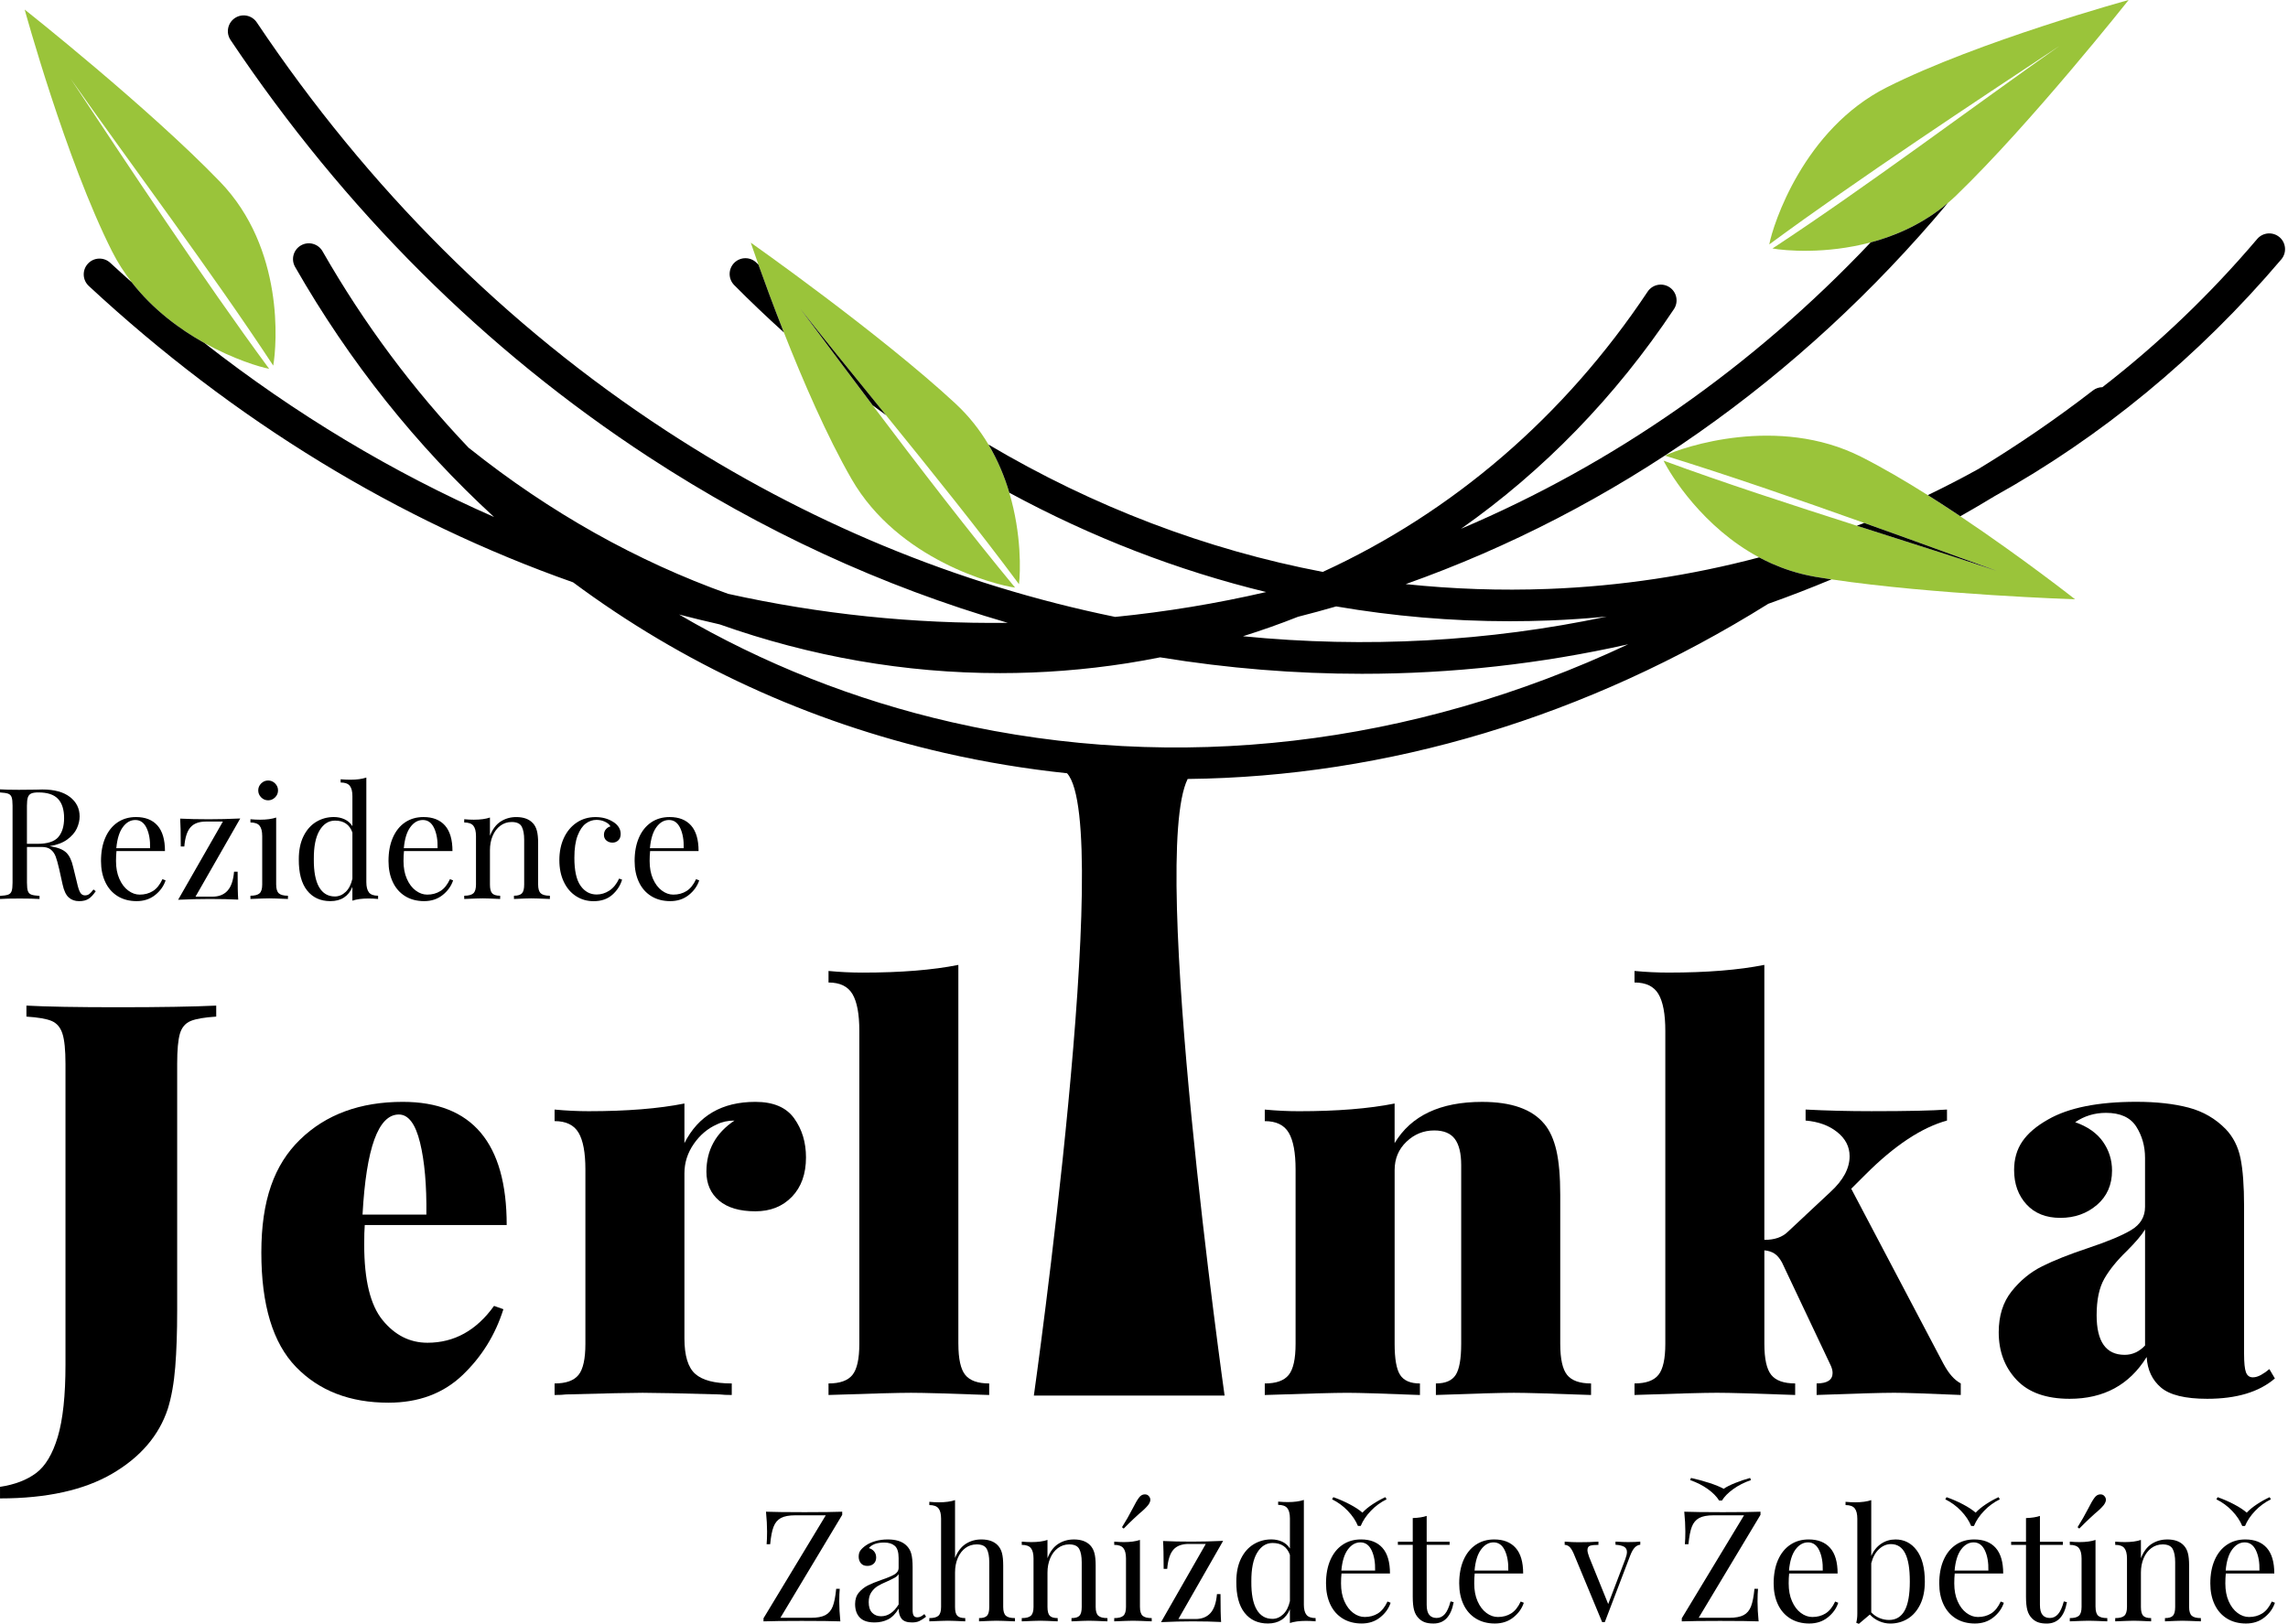 <svg width="131" height="93" viewBox="0 0 131 93" fill="none" xmlns="http://www.w3.org/2000/svg">
<g clip-path="url(#clip0_327_34)">
<path d="M0 85.155C0.84 85.029 1.527 84.767 2.064 84.368C2.599 83.969 3.013 83.275 3.308 82.289C3.601 81.302 3.749 79.927 3.749 78.163V60.932C3.749 60.134 3.691 59.556 3.575 59.2C3.46 58.843 3.255 58.602 2.962 58.475C2.667 58.349 2.184 58.266 1.513 58.223V57.593C2.646 57.656 4.4 57.687 6.774 57.687C9.147 57.687 11.099 57.655 12.38 57.593V58.223C11.708 58.266 11.22 58.349 10.916 58.475C10.611 58.602 10.407 58.843 10.301 59.2C10.196 59.557 10.144 60.135 10.144 60.932V75.075C10.144 76.293 10.107 77.364 10.034 78.288C9.96 79.211 9.818 80.009 9.609 80.682C9.105 82.214 8.044 83.453 6.427 84.399C4.81 85.343 2.668 85.817 0.001 85.817V85.155H0Z" fill="black"/>
<path d="M28.287 74.792L28.822 74.981C28.36 76.451 27.578 77.711 26.475 78.761C25.373 79.811 23.96 80.335 22.239 80.335C20.034 80.335 18.27 79.653 16.947 78.288C15.624 76.923 14.963 74.74 14.963 71.736C14.963 68.732 15.703 66.702 17.183 65.263C18.664 63.825 20.621 63.106 23.058 63.106C27.027 63.106 29.011 65.458 29.011 70.161H20.884C20.862 70.413 20.853 70.792 20.853 71.295C20.853 73.311 21.204 74.749 21.908 75.61C22.612 76.471 23.467 76.902 24.475 76.902C26.007 76.902 27.278 76.198 28.286 74.792H28.287ZM20.758 69.563H24.412C24.432 67.883 24.311 66.507 24.049 65.437C23.787 64.366 23.383 63.83 22.836 63.83C21.66 63.83 20.967 65.741 20.757 69.563H20.758Z" fill="black"/>
<path d="M45.47 64.05C45.922 64.68 46.147 65.425 46.147 66.286C46.147 67.232 45.879 67.983 45.344 68.539C44.809 69.096 44.11 69.374 43.249 69.374C42.346 69.374 41.653 69.169 41.17 68.76C40.687 68.351 40.446 67.799 40.446 67.107C40.446 65.868 40.981 64.891 42.053 64.177C41.675 64.177 41.339 64.251 41.045 64.397C40.52 64.629 40.079 65.001 39.722 65.515C39.365 66.03 39.187 66.592 39.187 67.201V76.651C39.187 77.638 39.392 78.315 39.802 78.682C40.211 79.05 40.91 79.233 41.897 79.233V79.894C41.624 79.894 41.392 79.884 41.203 79.862C38.998 79.799 37.528 79.768 36.793 79.768C36.142 79.768 34.683 79.8 32.415 79.862C32.246 79.884 32.026 79.894 31.753 79.894V79.233C32.404 79.233 32.861 79.071 33.124 78.744C33.386 78.419 33.517 77.826 33.517 76.965V66.98C33.517 66.014 33.386 65.31 33.124 64.87C32.861 64.428 32.404 64.208 31.753 64.208V63.547C32.425 63.61 33.076 63.641 33.706 63.641C35.89 63.641 37.717 63.494 39.187 63.2V65.468C39.985 63.893 41.34 63.106 43.25 63.106C44.278 63.106 45.019 63.421 45.471 64.051L45.47 64.05Z" fill="black"/>
<path d="M54.872 76.965C54.872 77.826 55.003 78.419 55.266 78.744C55.528 79.07 55.985 79.233 56.636 79.233V79.894C54.368 79.811 52.877 79.768 52.162 79.768C51.448 79.768 49.874 79.811 47.437 79.894V79.233C48.088 79.233 48.545 79.071 48.807 78.744C49.07 78.419 49.201 77.826 49.201 76.965V59.042C49.201 58.077 49.07 57.372 48.807 56.932C48.545 56.49 48.088 56.27 47.437 56.27V55.609C48.088 55.672 48.739 55.703 49.39 55.703C51.573 55.703 53.4 55.556 54.871 55.262V76.965H54.872Z" fill="black"/>
<path d="M88.418 64.365C88.733 64.743 88.964 65.253 89.112 65.893C89.258 66.533 89.332 67.379 89.332 68.428V76.965C89.332 77.826 89.463 78.419 89.725 78.744C89.988 79.07 90.445 79.233 91.096 79.233V79.894C88.828 79.811 87.357 79.768 86.685 79.768C85.971 79.768 84.48 79.811 82.212 79.894V79.233C82.758 79.233 83.136 79.071 83.346 78.744C83.555 78.419 83.661 77.826 83.661 76.965V66.728C83.661 66.056 83.54 65.557 83.298 65.231C83.056 64.906 82.663 64.743 82.117 64.743C81.507 64.743 80.977 64.958 80.527 65.389C80.075 65.82 79.85 66.361 79.85 67.012V76.966C79.85 77.826 79.954 78.42 80.165 78.745C80.375 79.071 80.753 79.234 81.299 79.234V79.895C79.199 79.812 77.812 79.769 77.141 79.769C76.426 79.769 74.852 79.812 72.415 79.895V79.234C73.066 79.234 73.523 79.072 73.785 78.745C74.048 78.42 74.179 77.826 74.179 76.966V66.981C74.179 66.016 74.048 65.311 73.785 64.871C73.523 64.429 73.066 64.209 72.415 64.209V63.548C73.087 63.611 73.738 63.642 74.368 63.642C76.552 63.642 78.378 63.495 79.849 63.201V65.469C80.793 63.894 82.463 63.107 84.857 63.107C86.538 63.107 87.724 63.527 88.417 64.367L88.418 64.365Z" fill="black"/>
<path d="M111.287 78.13C111.434 78.403 111.587 78.629 111.744 78.807C111.901 78.986 112.074 79.127 112.264 79.232V79.893C110.331 79.809 109.061 79.767 108.453 79.767C107.759 79.767 106.28 79.809 104.011 79.893V79.232C104.62 79.232 104.925 79.032 104.925 78.633C104.925 78.487 104.882 78.33 104.799 78.161L102.027 72.302C101.901 72.072 101.76 71.903 101.602 71.798C101.445 71.694 101.25 71.631 101.019 71.609V76.964C101.019 77.824 101.15 78.418 101.413 78.743C101.675 79.069 102.132 79.232 102.783 79.232V79.893C100.515 79.809 99.023 79.767 98.309 79.767C97.595 79.767 96.02 79.809 93.584 79.893V79.232C94.234 79.232 94.692 79.07 94.954 78.743C95.217 78.418 95.348 77.824 95.348 76.964V59.04C95.348 58.075 95.217 57.371 94.954 56.93C94.692 56.489 94.235 56.269 93.584 56.269V55.608C94.234 55.671 94.886 55.702 95.537 55.702C97.72 55.702 99.548 55.555 101.018 55.261V71.011C101.606 71.011 102.057 70.853 102.372 70.538L104.798 68.27C105.532 67.599 105.9 66.915 105.9 66.223C105.9 65.677 105.665 65.216 105.191 64.837C104.719 64.459 104.115 64.239 103.38 64.176V63.546C104.577 63.609 105.837 63.64 107.16 63.64C109.217 63.64 110.657 63.608 111.475 63.546V64.176C110.026 64.575 108.471 65.604 106.813 67.263L105.993 68.081L111.002 77.594C111.044 77.678 111.138 77.856 111.285 78.129L111.287 78.13Z" fill="black"/>
<path d="M115.461 79.028C114.778 78.304 114.437 77.395 114.437 76.303C114.437 75.358 114.683 74.577 115.176 73.957C115.669 73.338 116.252 72.859 116.925 72.523C117.596 72.188 118.469 71.841 119.539 71.484C120.673 71.106 121.502 70.76 122.027 70.444C122.552 70.129 122.815 69.688 122.815 69.122V66.318C122.815 65.647 122.646 65.048 122.311 64.522C121.975 63.997 121.397 63.735 120.579 63.735C119.928 63.735 119.34 63.914 118.815 64.27C119.529 64.522 120.059 64.895 120.405 65.388C120.751 65.882 120.925 66.433 120.925 67.041C120.925 67.86 120.635 68.517 120.059 69.01C119.481 69.504 118.784 69.75 117.964 69.75C117.145 69.75 116.5 69.493 116.027 68.978C115.555 68.463 115.318 67.807 115.318 67.01C115.318 66.379 115.475 65.834 115.79 65.372C116.105 64.91 116.598 64.489 117.271 64.111C118.447 63.439 120.127 63.103 122.311 63.103C123.465 63.103 124.463 63.214 125.303 63.434C126.142 63.655 126.857 64.07 127.445 64.678C127.865 65.12 128.143 65.67 128.28 66.332C128.416 66.993 128.485 67.912 128.485 69.088V77.529C128.485 78.054 128.521 78.411 128.595 78.6C128.669 78.79 128.8 78.883 128.989 78.883C129.136 78.883 129.293 78.836 129.461 78.742C129.629 78.648 129.787 78.537 129.933 78.411L130.249 78.947C129.345 79.724 128.054 80.112 126.374 80.112C125.114 80.112 124.231 79.896 123.727 79.466C123.223 79.037 122.95 78.454 122.908 77.718C121.921 79.314 120.451 80.112 118.498 80.112C117.153 80.112 116.14 79.751 115.457 79.025L115.461 79.028ZM122.816 77.06V70.413C122.627 70.728 122.281 71.138 121.776 71.642C121.209 72.189 120.779 72.719 120.485 73.232C120.19 73.747 120.043 74.445 120.043 75.327C120.043 76.839 120.579 77.595 121.65 77.595C122.091 77.595 122.48 77.416 122.816 77.06Z" fill="black"/>
<path d="M112.005 11.192C116.258 7.092 121.876 0 121.876 0C121.876 0 113.285 2.353 108.024 5.004C103.264 7.403 101.512 12.866 101.3 13.998C106.443 10.208 113.135 5.799 117.908 2.635C113.115 6.002 106.82 10.727 101.484 14.231C102.21 14.36 104.535 14.568 107.105 13.883C108.584 13.489 110.142 12.798 111.525 11.625C111.688 11.486 111.849 11.344 112.007 11.192H112.005Z" fill="#9AC43A"/>
<path d="M11.71 19.648C13.388 20.581 14.878 21.022 15.41 21.122C11.621 15.979 7.212 9.288 4.048 4.515C7.414 9.307 12.14 15.602 15.644 20.939C15.855 19.745 16.285 14.235 12.605 10.417C8.504 6.163 1.413 0.547 1.413 0.547C1.413 0.547 3.765 9.137 6.417 14.399C6.742 15.042 7.123 15.628 7.54 16.166C8.761 17.733 10.3 18.866 11.709 19.649L11.71 19.648Z" fill="#9AC43A"/>
<path d="M54.716 23.122C50.383 19.106 42.986 13.897 42.986 13.897C42.986 13.897 43.145 14.371 43.425 15.158C43.758 16.093 44.263 17.474 44.882 19.041C45.945 21.737 47.34 24.98 48.762 27.445C51.425 32.062 56.978 33.505 58.12 33.653C55.511 30.5 52.611 26.726 49.963 23.215C48.478 21.246 47.072 19.359 45.84 17.712C47.297 19.556 48.986 21.63 50.731 23.782C53.337 26.996 56.067 30.385 58.342 33.458C58.426 32.76 58.499 30.607 57.788 28.219C57.519 27.311 57.134 26.37 56.594 25.46C56.105 24.638 55.491 23.842 54.715 23.123L54.716 23.122Z" fill="#9AC43A"/>
<path d="M110.377 28.358C109.082 27.541 107.772 26.774 106.554 26.159C101.797 23.757 96.362 25.595 95.325 26.096C98.882 27.193 102.918 28.588 106.734 29.949C107.593 30.255 108.438 30.559 109.266 30.857C109.38 30.899 109.493 30.939 109.606 30.98C111.289 31.589 112.891 32.173 114.334 32.698C112.81 32.189 111.135 31.65 109.385 31.091C109.26 31.051 109.136 31.011 109.01 30.971C108.125 30.689 107.225 30.402 106.315 30.11C102.556 28.907 98.65 27.638 95.246 26.382C95.662 27.22 97.501 30.198 100.719 31.923C100.964 32.054 101.216 32.177 101.477 32.292C102.159 32.593 102.895 32.833 103.687 32.988C103.773 33.005 103.857 33.023 103.944 33.038C104.241 33.088 104.548 33.136 104.86 33.182C110.669 34.051 118.811 34.324 118.811 34.324C118.811 34.324 115.797 31.951 112.237 29.568C112.206 29.547 112.173 29.526 112.142 29.505C111.563 29.118 110.971 28.733 110.375 28.358H110.377Z" fill="#9AC43A"/>
<path d="M109.266 30.858C108.438 30.56 107.593 30.256 106.734 29.95C106.594 30.005 106.454 30.057 106.314 30.111C107.225 30.403 108.126 30.69 109.009 30.972C109.134 31.012 109.259 31.052 109.384 31.092C111.134 31.651 112.81 32.19 114.334 32.699C112.891 32.174 111.289 31.59 109.606 30.981C109.493 30.94 109.379 30.9 109.266 30.858Z" fill="black"/>
<path d="M103.688 32.988C102.897 32.833 102.161 32.593 101.478 32.292C101.217 32.177 100.964 32.053 100.72 31.923C96.817 32.958 92.777 33.571 88.647 33.729C85.906 33.833 83.181 33.737 80.484 33.454C92.381 29.23 103.022 21.789 111.524 11.626C110.141 12.799 108.583 13.49 107.104 13.884C100.335 21.04 92.384 26.579 83.651 30.284C88.358 26.974 92.487 22.741 95.841 17.705C96.117 17.29 96.005 16.729 95.59 16.452C95.174 16.176 94.613 16.287 94.336 16.703C89.562 23.873 83.161 29.35 75.736 32.754C69.056 31.479 62.607 29.02 56.595 25.46C57.135 26.369 57.52 27.311 57.789 28.219C62.482 30.763 67.412 32.672 72.495 33.907C69.666 34.562 66.782 35.039 63.851 35.332C54.787 33.475 46.15 29.897 38.139 24.666C28.964 18.67 21.079 10.803 14.702 1.283C14.424 0.868 13.863 0.757 13.448 1.035C13.034 1.313 12.922 1.874 13.2 2.29C19.712 12.013 27.77 20.05 37.15 26.177C43.632 30.411 50.517 33.584 57.702 35.671C52.294 35.734 46.933 35.173 41.688 34.01C36.483 32.15 31.487 29.358 26.878 25.679C26.868 25.671 26.855 25.666 26.844 25.658C23.661 22.319 20.846 18.55 18.466 14.39C18.218 13.957 17.666 13.806 17.232 14.054C16.799 14.302 16.648 14.854 16.896 15.287C20.015 20.74 23.858 25.546 28.288 29.61C22.484 27.06 16.922 23.726 11.709 19.648C10.3 18.864 8.76 17.732 7.54 16.164C7.129 15.797 6.719 15.429 6.313 15.053C5.947 14.713 5.374 14.733 5.035 15.1C4.696 15.466 4.717 16.038 5.083 16.377C13.416 24.114 22.825 29.831 32.812 33.351C39.077 38.006 46.268 41.339 54.091 43.125C56.413 43.655 58.75 44.039 61.094 44.286C63.806 47.284 59.194 79.927 59.194 79.927H70.114C70.114 79.927 65.762 49.121 68 44.613C79.436 44.487 90.846 41.075 101.244 34.58C102.46 34.148 103.666 33.682 104.86 33.181C104.548 33.135 104.241 33.086 103.944 33.037C103.857 33.022 103.773 33.004 103.687 32.987L103.688 32.988ZM74.314 35.325C75.048 35.139 75.776 34.941 76.503 34.731C79.772 35.29 83.091 35.579 86.441 35.579C87.197 35.579 87.957 35.564 88.717 35.535C89.817 35.493 90.911 35.417 91.999 35.313C85.227 36.744 78.224 37.135 71.167 36.439C72.232 36.106 73.282 35.734 74.315 35.325H74.314ZM54.495 41.363C48.921 40.09 43.68 38.004 38.882 35.195C39.656 35.395 40.431 35.586 41.209 35.761C46.412 37.604 51.816 38.551 57.261 38.551C59.682 38.551 62.113 38.364 64.535 37.986C65.169 37.887 65.8 37.771 66.426 37.647C66.433 37.648 66.441 37.65 66.448 37.651C70.305 38.28 74.155 38.59 77.974 38.59C83.139 38.59 88.244 38.018 93.222 36.9C80.843 42.717 67.416 44.314 54.495 41.363Z" fill="black"/>
<path d="M50.732 23.78C48.986 21.628 47.297 19.554 45.841 17.71C47.073 19.357 48.479 21.245 49.964 23.213C50.219 23.403 50.474 23.593 50.732 23.779V23.78Z" fill="black"/>
<path d="M44.882 19.041C44.263 17.474 43.758 16.093 43.425 15.158C43.391 15.124 43.355 15.091 43.321 15.056C42.97 14.701 42.398 14.699 42.043 15.049C41.689 15.401 41.686 15.973 42.037 16.328C42.966 17.267 43.917 18.168 44.882 19.041Z" fill="black"/>
<path d="M130.511 13.582C130.13 13.26 129.56 13.306 129.237 13.686C126.532 16.872 123.561 19.708 120.373 22.175C120.185 22.178 119.996 22.236 119.834 22.36C117.718 23.995 115.53 25.491 113.285 26.854C112.329 27.385 111.359 27.884 110.377 28.357C110.973 28.732 111.566 29.117 112.144 29.504C112.176 29.524 112.208 29.546 112.239 29.567C112.898 29.195 113.551 28.81 114.2 28.417C120.309 25.016 125.86 20.458 130.616 14.855C130.939 14.475 130.892 13.904 130.512 13.581L130.511 13.582Z" fill="black"/>
<path d="M5.481 51.042C5.344 51.244 5.209 51.389 5.073 51.477C4.936 51.566 4.756 51.611 4.531 51.611C4.288 51.611 4.089 51.539 3.933 51.398C3.776 51.256 3.659 51.007 3.583 50.653L3.387 49.766C3.316 49.459 3.25 49.223 3.188 49.056C3.126 48.891 3.033 48.758 2.909 48.658C2.785 48.557 2.61 48.507 2.386 48.507H1.544V50.547C1.544 50.772 1.561 50.934 1.597 51.034C1.633 51.135 1.7 51.203 1.797 51.238C1.894 51.273 2.05 51.297 2.263 51.309V51.487C1.991 51.469 1.615 51.46 1.137 51.46C0.628 51.46 0.25 51.468 0.001 51.487V51.309C0.214 51.298 0.369 51.273 0.467 51.238C0.565 51.203 0.631 51.135 0.666 51.034C0.702 50.934 0.719 50.772 0.719 50.547V46.148C0.719 45.923 0.702 45.76 0.666 45.66C0.631 45.56 0.564 45.491 0.467 45.456C0.37 45.421 0.214 45.397 0.001 45.385V45.207C0.249 45.225 0.61 45.234 1.083 45.234L2.041 45.225C2.153 45.219 2.281 45.215 2.422 45.215C3.108 45.215 3.635 45.359 4.005 45.645C4.375 45.933 4.559 46.303 4.559 46.758C4.559 46.989 4.504 47.221 4.395 47.455C4.285 47.688 4.102 47.898 3.845 48.084C3.588 48.27 3.252 48.396 2.839 48.461L2.945 48.479C3.336 48.544 3.619 48.662 3.796 48.833C3.974 49.005 4.103 49.276 4.187 49.648L4.409 50.554C4.468 50.825 4.53 51.015 4.595 51.121C4.66 51.227 4.749 51.28 4.862 51.28C4.962 51.28 5.047 51.253 5.115 51.201C5.183 51.147 5.262 51.062 5.35 50.943L5.483 51.04L5.481 51.042ZM1.787 45.446C1.695 45.487 1.632 45.562 1.595 45.668C1.56 45.775 1.542 45.935 1.542 46.147V48.328H2.136C2.721 48.328 3.124 48.198 3.342 47.937C3.561 47.677 3.67 47.316 3.67 46.855C3.67 46.371 3.555 46.004 3.324 45.756C3.094 45.508 2.718 45.384 2.198 45.384C2.015 45.384 1.878 45.405 1.786 45.446H1.787Z" fill="black"/>
<path d="M9.481 50.422C9.375 50.747 9.175 51.026 8.883 51.26C8.59 51.493 8.237 51.61 7.823 51.61C7.408 51.61 7.039 51.514 6.731 51.322C6.423 51.129 6.189 50.861 6.027 50.514C5.864 50.168 5.783 49.768 5.783 49.313C5.783 48.798 5.865 48.352 6.031 47.974C6.196 47.595 6.43 47.304 6.731 47.099C7.033 46.896 7.384 46.794 7.786 46.794C8.319 46.794 8.728 46.955 9.015 47.277C9.301 47.599 9.445 48.088 9.445 48.744H6.669C6.652 48.91 6.642 49.099 6.642 49.313C6.642 49.702 6.705 50.043 6.834 50.333C6.961 50.622 7.129 50.846 7.339 51.002C7.549 51.159 7.769 51.237 7.999 51.237C8.283 51.237 8.534 51.169 8.753 51.033C8.972 50.898 9.154 50.669 9.302 50.35L9.48 50.422H9.481ZM7.033 47.371C6.832 47.643 6.708 48.045 6.66 48.577H8.593C8.605 48.116 8.539 47.732 8.394 47.424C8.249 47.117 8.034 46.963 7.751 46.963C7.468 46.963 7.234 47.099 7.033 47.371Z" fill="black"/>
<path d="M11.192 51.353H12.167C12.534 51.353 12.82 51.24 13.028 51.011C13.235 50.784 13.359 50.421 13.401 49.925H13.605C13.605 50.7 13.616 51.233 13.64 51.522C13.173 51.498 12.623 51.487 11.991 51.487C11.428 51.487 10.831 51.501 10.199 51.531L12.761 47.053H11.786C11.39 47.053 11.096 47.163 10.903 47.385C10.711 47.608 10.595 47.972 10.553 48.481H10.35C10.35 47.706 10.337 47.174 10.315 46.884C10.781 46.908 11.331 46.92 11.964 46.92C12.526 46.92 13.122 46.906 13.755 46.876L11.193 51.354L11.192 51.353Z" fill="black"/>
<path d="M15.813 50.661C15.813 50.904 15.863 51.07 15.964 51.162C16.064 51.254 16.239 51.3 16.487 51.3V51.486C15.943 51.462 15.585 51.451 15.413 51.451C15.242 51.451 14.884 51.462 14.339 51.486V51.3C14.587 51.3 14.762 51.254 14.862 51.162C14.963 51.07 15.013 50.904 15.013 50.661V47.886C15.013 47.614 14.963 47.416 14.862 47.291C14.762 47.167 14.587 47.105 14.339 47.105V46.919C14.528 46.937 14.712 46.946 14.889 46.946C15.262 46.946 15.569 46.905 15.812 46.822V50.662L15.813 50.661ZM15.751 44.869C15.864 44.982 15.919 45.115 15.919 45.268C15.919 45.421 15.864 45.556 15.751 45.667C15.638 45.779 15.506 45.836 15.352 45.836C15.198 45.836 15.065 45.78 14.953 45.667C14.841 45.554 14.785 45.422 14.785 45.268C14.785 45.114 14.841 44.982 14.953 44.869C15.066 44.757 15.198 44.701 15.352 44.701C15.506 44.701 15.638 44.757 15.751 44.869Z" fill="black"/>
<path d="M21.125 51.114C21.225 51.238 21.4 51.3 21.648 51.3V51.486C21.465 51.468 21.281 51.459 21.098 51.459C20.726 51.459 20.418 51.5 20.176 51.583V50.793C20.069 51.06 19.909 51.263 19.697 51.401C19.484 51.541 19.224 51.61 18.917 51.61C18.35 51.61 17.904 51.406 17.582 50.998C17.259 50.59 17.101 49.993 17.108 49.206C17.108 48.692 17.198 48.252 17.378 47.889C17.559 47.525 17.801 47.252 18.106 47.068C18.411 46.885 18.745 46.793 19.112 46.793C19.337 46.793 19.542 46.837 19.728 46.922C19.914 47.007 20.064 47.139 20.177 47.316V45.596C20.177 45.324 20.126 45.126 20.026 45.002C19.925 44.878 19.751 44.816 19.503 44.816V44.63C19.692 44.647 19.875 44.657 20.053 44.657C20.425 44.657 20.733 44.615 20.975 44.532V50.519C20.975 50.79 21.026 50.989 21.126 51.113L21.125 51.114ZM19.795 51.079C19.978 50.901 20.105 50.65 20.177 50.324V47.681C20.016 47.225 19.686 46.998 19.184 46.998C18.817 46.998 18.521 47.186 18.297 47.561C18.072 47.936 17.963 48.485 17.968 49.206C17.962 49.916 18.063 50.449 18.27 50.807C18.477 51.164 18.779 51.343 19.174 51.343C19.405 51.343 19.611 51.254 19.795 51.078V51.079Z" fill="black"/>
<path d="M25.942 50.422C25.835 50.747 25.636 51.026 25.344 51.26C25.051 51.493 24.698 51.61 24.284 51.61C23.869 51.61 23.5 51.514 23.192 51.322C22.884 51.129 22.65 50.861 22.488 50.514C22.325 50.168 22.244 49.768 22.244 49.313C22.244 48.798 22.326 48.352 22.492 47.974C22.657 47.595 22.89 47.304 23.192 47.099C23.494 46.896 23.845 46.794 24.247 46.794C24.779 46.794 25.189 46.955 25.476 47.277C25.762 47.599 25.906 48.088 25.906 48.744H23.13C23.113 48.91 23.103 49.099 23.103 49.313C23.103 49.702 23.166 50.043 23.295 50.333C23.422 50.622 23.59 50.846 23.8 51.002C24.01 51.159 24.23 51.237 24.46 51.237C24.744 51.237 24.995 51.169 25.213 51.033C25.433 50.898 25.615 50.669 25.763 50.35L25.941 50.422H25.942ZM23.494 47.371C23.293 47.643 23.169 48.045 23.121 48.577H25.054C25.066 48.116 25 47.732 24.855 47.424C24.71 47.117 24.495 46.963 24.212 46.963C23.929 46.963 23.695 47.099 23.494 47.371Z" fill="black"/>
<path d="M30.5 47.131C30.612 47.249 30.692 47.398 30.739 47.575C30.787 47.752 30.811 47.991 30.811 48.293V50.661C30.811 50.904 30.861 51.07 30.962 51.162C31.062 51.254 31.236 51.3 31.484 51.3V51.486C30.94 51.462 30.585 51.451 30.42 51.451C30.255 51.451 29.923 51.462 29.427 51.486V51.3C29.646 51.3 29.798 51.254 29.884 51.162C29.97 51.07 30.012 50.904 30.012 50.661V48.098C30.012 47.768 29.964 47.515 29.87 47.34C29.775 47.165 29.583 47.078 29.294 47.078C29.051 47.078 28.835 47.15 28.646 47.291C28.457 47.433 28.31 47.627 28.207 47.872C28.103 48.118 28.052 48.391 28.052 48.693V50.661C28.052 50.904 28.094 51.07 28.18 51.162C28.265 51.254 28.417 51.3 28.637 51.3V51.486C28.139 51.462 27.809 51.451 27.643 51.451C27.478 51.451 27.123 51.462 26.579 51.486V51.3C26.827 51.3 27.002 51.254 27.102 51.162C27.202 51.07 27.253 50.904 27.253 50.661V47.886C27.253 47.614 27.202 47.415 27.102 47.291C27.002 47.167 26.827 47.105 26.579 47.105V46.919C26.768 46.937 26.952 46.946 27.129 46.946C27.502 46.946 27.809 46.905 28.052 46.822V47.869C28.199 47.491 28.405 47.217 28.668 47.049C28.93 46.88 29.227 46.795 29.558 46.795C29.973 46.795 30.286 46.908 30.498 47.132L30.5 47.131Z" fill="black"/>
<path d="M35.121 47.078C35.399 47.261 35.537 47.49 35.537 47.761C35.537 47.916 35.493 48.036 35.404 48.125C35.315 48.214 35.202 48.259 35.067 48.259C34.932 48.259 34.816 48.218 34.721 48.139C34.626 48.059 34.579 47.951 34.579 47.815C34.579 47.691 34.614 47.586 34.686 47.5C34.757 47.414 34.846 47.356 34.952 47.328C34.893 47.221 34.788 47.132 34.637 47.062C34.486 46.991 34.325 46.956 34.154 46.956C33.934 46.956 33.731 47.025 33.542 47.164C33.353 47.304 33.196 47.534 33.072 47.857C32.948 48.179 32.886 48.603 32.886 49.129C32.886 49.862 33.003 50.395 33.24 50.729C33.477 51.063 33.784 51.23 34.163 51.23C34.417 51.23 34.658 51.157 34.886 51.009C35.114 50.861 35.301 50.631 35.449 50.318L35.618 50.38C35.517 50.717 35.329 51.007 35.055 51.249C34.78 51.492 34.423 51.613 33.986 51.613C33.619 51.613 33.286 51.519 32.988 51.329C32.689 51.139 32.454 50.866 32.283 50.508C32.112 50.151 32.026 49.735 32.026 49.262C32.026 48.789 32.113 48.358 32.287 47.985C32.462 47.613 32.706 47.321 33.019 47.112C33.332 46.902 33.69 46.796 34.093 46.796C34.495 46.796 34.831 46.892 35.122 47.081L35.121 47.078Z" fill="black"/>
<path d="M40.033 50.422C39.927 50.747 39.727 51.026 39.435 51.26C39.142 51.493 38.789 51.61 38.375 51.61C37.96 51.61 37.592 51.514 37.284 51.322C36.976 51.129 36.741 50.861 36.579 50.514C36.417 50.168 36.335 49.768 36.335 49.313C36.335 48.798 36.418 48.352 36.583 47.974C36.748 47.595 36.982 47.304 37.284 47.099C37.585 46.896 37.937 46.794 38.339 46.794C38.871 46.794 39.28 46.955 39.567 47.277C39.853 47.599 39.997 48.088 39.997 48.744H37.222C37.204 48.91 37.195 49.099 37.195 49.313C37.195 49.702 37.258 50.043 37.386 50.333C37.513 50.622 37.681 50.846 37.891 51.002C38.101 51.159 38.321 51.237 38.551 51.237C38.836 51.237 39.087 51.169 39.305 51.033C39.524 50.898 39.707 50.669 39.855 50.35L40.032 50.422H40.033ZM37.585 47.371C37.384 47.643 37.26 48.045 37.212 48.577H39.146C39.157 48.116 39.091 47.732 38.946 47.424C38.801 47.117 38.587 46.963 38.303 46.963C38.02 46.963 37.786 47.099 37.585 47.371Z" fill="black"/>
<path d="M48.222 86.757L44.682 92.655H46.421C46.787 92.655 47.066 92.603 47.259 92.5C47.451 92.397 47.591 92.229 47.68 91.999C47.769 91.768 47.834 91.434 47.876 90.996H48.079C48.062 91.179 48.052 91.422 48.052 91.724C48.052 92.061 48.073 92.439 48.114 92.859C47.676 92.842 46.94 92.833 45.906 92.833C44.872 92.833 44.165 92.842 43.715 92.859V92.682L47.28 86.784H45.55C45.184 86.784 44.905 86.835 44.712 86.939C44.52 87.042 44.38 87.209 44.291 87.44C44.202 87.67 44.137 88.004 44.096 88.442H43.892C43.91 88.253 43.919 88.01 43.919 87.715C43.919 87.378 43.898 86.999 43.857 86.579C44.294 86.596 45.031 86.606 46.065 86.606C47.099 86.606 47.789 86.596 48.221 86.579V86.757H48.222ZM50.058 92.92C49.686 92.92 49.409 92.827 49.229 92.641C49.048 92.455 48.959 92.197 48.959 91.865C48.959 91.6 49.031 91.381 49.175 91.209C49.32 91.038 49.492 90.902 49.69 90.801C49.889 90.701 50.15 90.594 50.475 90.482C50.806 90.369 51.052 90.266 51.211 90.172C51.37 90.078 51.451 89.95 51.451 89.79V89.241C51.451 88.898 51.379 88.663 51.234 88.536C51.089 88.409 50.887 88.345 50.626 88.345C50.212 88.345 49.919 88.451 49.748 88.664C49.866 88.694 49.965 88.756 50.045 88.85C50.125 88.945 50.165 89.063 50.165 89.205C50.165 89.346 50.118 89.469 50.024 89.555C49.929 89.641 49.808 89.683 49.66 89.683C49.495 89.683 49.371 89.631 49.288 89.528C49.205 89.425 49.164 89.299 49.164 89.151C49.164 89.003 49.198 88.89 49.266 88.796C49.335 88.702 49.436 88.607 49.572 88.512C49.714 88.412 49.895 88.329 50.114 88.264C50.333 88.199 50.572 88.167 50.832 88.167C51.293 88.167 51.642 88.277 51.879 88.496C52.026 88.632 52.126 88.795 52.176 88.988C52.227 89.18 52.252 89.433 52.252 89.746V92.212C52.252 92.359 52.272 92.466 52.314 92.531C52.355 92.596 52.426 92.628 52.527 92.628C52.598 92.628 52.664 92.612 52.726 92.579C52.788 92.547 52.854 92.501 52.925 92.442L53.023 92.593C52.869 92.712 52.737 92.795 52.628 92.846C52.518 92.897 52.381 92.921 52.215 92.921C51.931 92.921 51.734 92.85 51.621 92.709C51.509 92.567 51.453 92.375 51.453 92.132C51.275 92.427 51.072 92.633 50.841 92.749C50.611 92.865 50.35 92.921 50.061 92.921L50.058 92.92ZM50.449 92.566C50.839 92.566 51.173 92.342 51.451 91.892V90.154C51.398 90.237 51.324 90.305 51.229 90.358C51.134 90.41 50.989 90.482 50.794 90.571C50.568 90.666 50.388 90.756 50.248 90.841C50.11 90.927 49.99 91.044 49.889 91.192C49.788 91.339 49.738 91.528 49.738 91.759C49.738 92.025 49.803 92.226 49.933 92.362C50.063 92.499 50.235 92.566 50.447 92.566H50.449ZM54.679 89.231C54.827 88.859 55.032 88.589 55.296 88.42C55.559 88.252 55.856 88.167 56.188 88.167C56.601 88.167 56.915 88.28 57.128 88.504C57.241 88.623 57.32 88.769 57.368 88.947C57.415 89.125 57.439 89.364 57.439 89.665V92.034C57.439 92.277 57.49 92.443 57.59 92.535C57.69 92.627 57.865 92.672 58.113 92.672V92.858C57.568 92.835 57.214 92.823 57.048 92.823C56.883 92.823 56.551 92.836 56.055 92.858V92.672C56.275 92.672 56.426 92.627 56.512 92.535C56.598 92.443 56.64 92.277 56.64 92.034V89.471C56.64 89.141 56.593 88.887 56.499 88.713C56.404 88.538 56.211 88.451 55.922 88.451C55.679 88.451 55.465 88.519 55.279 88.655C55.093 88.791 54.947 88.981 54.84 89.227C54.734 89.473 54.681 89.749 54.681 90.056V92.034C54.681 92.277 54.723 92.443 54.809 92.535C54.895 92.627 55.047 92.672 55.266 92.672V92.858C54.769 92.835 54.438 92.823 54.273 92.823C54.108 92.823 53.752 92.836 53.209 92.858V92.672C53.457 92.672 53.631 92.627 53.731 92.535C53.832 92.443 53.882 92.277 53.882 92.034V86.979C53.882 86.707 53.832 86.509 53.731 86.385C53.631 86.261 53.457 86.199 53.209 86.199V86.013C53.398 86.03 53.581 86.04 53.758 86.04C54.13 86.04 54.438 85.998 54.681 85.915V89.233L54.679 89.231ZM61.481 88.167C61.895 88.167 62.209 88.28 62.422 88.504C62.534 88.623 62.614 88.769 62.661 88.947C62.709 89.125 62.733 89.364 62.733 89.665V92.034C62.733 92.277 62.783 92.443 62.884 92.535C62.984 92.627 63.158 92.672 63.407 92.672V92.858C62.863 92.835 62.508 92.823 62.342 92.823C62.177 92.823 61.845 92.836 61.349 92.858V92.672C61.568 92.672 61.72 92.627 61.806 92.535C61.892 92.443 61.934 92.277 61.934 92.034V89.471C61.934 89.141 61.886 88.887 61.792 88.713C61.697 88.538 61.505 88.451 61.216 88.451C60.973 88.451 60.758 88.523 60.568 88.664C60.379 88.806 60.232 89 60.129 89.245C60.026 89.491 59.974 89.764 59.974 90.065V92.034C59.974 92.277 60.016 92.443 60.102 92.535C60.188 92.627 60.34 92.672 60.559 92.672V92.858C60.062 92.835 59.731 92.823 59.566 92.823C59.4 92.823 59.045 92.836 58.501 92.858V92.672C58.749 92.672 58.924 92.627 59.024 92.535C59.124 92.443 59.175 92.277 59.175 92.034V89.258C59.175 88.987 59.124 88.788 59.024 88.664C58.924 88.54 58.749 88.478 58.501 88.478V88.292C58.69 88.31 58.873 88.319 59.051 88.319C59.423 88.319 59.731 88.278 59.974 88.195V89.242C60.122 88.864 60.327 88.59 60.591 88.421C60.854 88.253 61.151 88.168 61.483 88.168L61.481 88.167ZM65.269 92.034C65.269 92.277 65.319 92.443 65.419 92.535C65.52 92.627 65.694 92.672 65.942 92.672V92.858C65.399 92.835 65.04 92.823 64.869 92.823C64.697 92.823 64.34 92.836 63.795 92.858V92.672C64.043 92.672 64.218 92.627 64.318 92.535C64.418 92.443 64.469 92.277 64.469 92.034V89.258C64.469 88.987 64.418 88.788 64.318 88.664C64.218 88.54 64.043 88.478 63.795 88.478V88.292C63.984 88.31 64.167 88.319 64.345 88.319C64.717 88.319 65.025 88.278 65.268 88.195V92.035L65.269 92.034ZM65.739 85.648C65.821 85.719 65.863 85.802 65.863 85.896C65.863 85.985 65.821 86.085 65.739 86.198C65.62 86.345 65.451 86.508 65.234 86.685C65.192 86.72 65.084 86.82 64.91 86.983C64.735 87.145 64.545 87.333 64.338 87.546L64.24 87.466C64.46 87.117 64.663 86.76 64.852 86.393C64.989 86.121 65.106 85.916 65.207 85.781C65.301 85.651 65.413 85.586 65.543 85.586C65.626 85.586 65.691 85.606 65.739 85.648ZM67.469 92.725H68.444C68.811 92.725 69.097 92.612 69.305 92.384C69.511 92.157 69.635 91.794 69.677 91.298H69.88C69.88 92.073 69.892 92.605 69.915 92.895C69.448 92.871 68.899 92.859 68.266 92.859C67.704 92.859 67.107 92.874 66.475 92.904L69.037 88.425H68.062C67.666 88.425 67.371 88.536 67.179 88.758C66.987 88.98 66.87 89.345 66.829 89.853H66.625C66.625 89.079 66.613 88.547 66.59 88.257C67.057 88.281 67.607 88.292 68.239 88.292C68.802 88.292 69.398 88.278 70.031 88.248L67.469 92.726V92.725ZM74.652 91.891C74.652 92.163 74.703 92.361 74.803 92.485C74.903 92.609 75.078 92.671 75.326 92.671V92.857C75.143 92.84 74.959 92.831 74.776 92.831C74.404 92.831 74.096 92.872 73.853 92.954V92.165C73.747 92.431 73.588 92.634 73.375 92.773C73.162 92.911 72.902 92.981 72.595 92.981C72.028 92.981 71.582 92.778 71.26 92.37C70.938 91.962 70.779 91.364 70.786 90.578C70.786 90.063 70.876 89.624 71.056 89.26C71.236 88.897 71.479 88.624 71.784 88.44C72.089 88.257 72.423 88.165 72.79 88.165C73.014 88.165 73.22 88.208 73.407 88.293C73.593 88.379 73.743 88.51 73.855 88.688V86.967C73.855 86.696 73.804 86.497 73.704 86.373C73.603 86.249 73.429 86.187 73.181 86.187V86.001C73.37 86.019 73.553 86.028 73.731 86.028C74.103 86.028 74.41 85.987 74.653 85.904V91.89L74.652 91.891ZM72.852 92.716C73.083 92.716 73.289 92.627 73.473 92.45C73.656 92.272 73.783 92.021 73.855 91.696V89.053C73.695 88.597 73.364 88.37 72.862 88.37C72.495 88.37 72.199 88.558 71.975 88.933C71.75 89.308 71.641 89.857 71.646 90.578C71.64 91.288 71.74 91.821 71.948 92.178C72.155 92.536 72.457 92.715 72.852 92.715V92.716ZM79.62 91.793C79.513 92.119 79.314 92.398 79.021 92.631C78.729 92.865 78.375 92.981 77.961 92.981C77.547 92.981 77.178 92.885 76.87 92.693C76.562 92.501 76.327 92.232 76.165 91.886C76.003 91.54 75.921 91.14 75.921 90.684C75.921 90.17 76.004 89.723 76.169 89.345C76.335 88.967 76.568 88.675 76.87 88.472C77.172 88.268 77.523 88.166 77.925 88.166C78.457 88.166 78.866 88.327 79.153 88.65C79.44 88.972 79.583 89.461 79.583 90.117H76.808C76.79 90.282 76.781 90.471 76.781 90.684C76.781 91.075 76.844 91.415 76.972 91.704C77.099 91.993 77.268 92.217 77.477 92.374C77.687 92.531 77.907 92.608 78.138 92.608C78.422 92.608 78.673 92.54 78.892 92.405C79.111 92.268 79.294 92.041 79.442 91.722L79.62 91.793ZM79.389 85.869C79.052 86.034 78.751 86.254 78.489 86.529C78.226 86.804 78.032 87.092 77.908 87.394H77.749C77.625 87.092 77.431 86.804 77.168 86.529C76.905 86.254 76.605 86.034 76.268 85.869L76.34 85.745C76.659 85.858 76.971 85.993 77.275 86.153C77.58 86.312 77.824 86.472 78.007 86.632C78.154 86.472 78.347 86.312 78.587 86.153C78.827 85.994 79.071 85.858 79.319 85.745L79.39 85.869H79.389ZM77.89 88.335C77.612 88.335 77.372 88.471 77.172 88.743C76.97 89.014 76.846 89.416 76.8 89.949H78.733C78.744 89.488 78.678 89.103 78.534 88.795C78.389 88.489 78.174 88.335 77.891 88.335H77.89ZM81.685 88.299H82.998V88.477H81.685V91.91C81.685 92.175 81.734 92.368 81.832 92.486C81.929 92.605 82.07 92.664 82.254 92.664C82.437 92.664 82.594 92.591 82.724 92.442C82.854 92.294 82.963 92.051 83.052 91.715L83.23 91.759C83.082 92.575 82.698 92.982 82.077 92.982C81.875 92.982 81.71 92.959 81.58 92.911C81.45 92.864 81.334 92.79 81.234 92.689C81.103 92.559 81.013 92.4 80.963 92.21C80.912 92.021 80.887 91.767 80.887 91.448V88.477H80.036V88.299H80.887V86.943C81.218 86.931 81.485 86.89 81.685 86.819V88.299ZM87.246 91.794C87.139 92.12 86.94 92.399 86.647 92.632C86.355 92.866 86.001 92.982 85.587 92.982C85.173 92.982 84.804 92.886 84.496 92.694C84.188 92.502 83.953 92.233 83.791 91.887C83.629 91.541 83.547 91.141 83.547 90.685C83.547 90.171 83.63 89.724 83.795 89.346C83.961 88.968 84.194 88.677 84.496 88.473C84.798 88.269 85.149 88.167 85.551 88.167C86.083 88.167 86.492 88.328 86.779 88.651C87.066 88.973 87.209 89.462 87.209 90.118H84.434C84.416 90.283 84.407 90.472 84.407 90.685C84.407 91.076 84.47 91.416 84.598 91.705C84.725 91.995 84.894 92.218 85.103 92.375C85.313 92.532 85.533 92.609 85.764 92.609C86.048 92.609 86.299 92.541 86.518 92.406C86.737 92.269 86.92 92.042 87.068 91.723L87.246 91.794ZM85.516 88.335C85.238 88.335 84.998 88.472 84.798 88.744C84.596 89.016 84.472 89.417 84.426 89.95H86.359C86.37 89.489 86.304 89.104 86.159 88.796C86.015 88.49 85.8 88.335 85.517 88.335H85.516ZM93.241 88.318C93.501 88.318 93.726 88.309 93.915 88.291V88.469C93.796 88.481 93.692 88.534 93.6 88.628C93.507 88.723 93.421 88.876 93.338 89.089L91.883 92.903H91.732L90.101 88.974C90.012 88.774 89.926 88.64 89.843 88.575C89.761 88.51 89.675 88.478 89.586 88.478V88.292C89.893 88.316 90.153 88.327 90.366 88.327C90.822 88.327 91.205 88.316 91.519 88.292V88.478C91.3 88.478 91.141 88.495 91.041 88.527C90.941 88.56 90.89 88.644 90.89 88.78C90.89 88.862 90.922 88.993 90.987 89.171L92.078 91.866L93.054 89.304C93.119 89.126 93.151 88.988 93.151 88.887C93.151 88.751 93.099 88.653 92.996 88.59C92.893 88.528 92.725 88.487 92.495 88.47V88.292C92.802 88.31 93.051 88.319 93.24 88.319L93.241 88.318ZM100.798 86.757L97.258 92.655H98.997C99.363 92.655 99.642 92.603 99.835 92.5C100.027 92.397 100.167 92.229 100.256 91.999C100.345 91.768 100.41 91.434 100.452 90.996H100.655C100.638 91.179 100.628 91.422 100.628 91.724C100.628 92.061 100.649 92.439 100.69 92.859C100.252 92.842 99.516 92.833 98.482 92.833C97.448 92.833 96.741 92.842 96.291 92.859V92.682L99.856 86.784H98.126C97.76 86.784 97.481 86.835 97.288 86.939C97.096 87.042 96.956 87.209 96.867 87.44C96.778 87.67 96.713 88.004 96.672 88.442H96.468C96.486 88.253 96.495 88.01 96.495 87.715C96.495 87.378 96.474 86.999 96.433 86.579C96.87 86.596 97.607 86.606 98.641 86.606C99.675 86.606 100.365 86.596 100.797 86.579V86.757H100.798ZM100.248 84.769C99.87 84.9 99.534 85.069 99.242 85.28C98.949 85.49 98.731 85.71 98.59 85.94H98.43C98.289 85.71 98.071 85.49 97.778 85.28C97.486 85.07 97.15 84.9 96.772 84.769L96.816 84.645C97.171 84.722 97.521 84.817 97.867 84.93C98.213 85.042 98.486 85.155 98.688 85.266C98.853 85.154 99.076 85.042 99.357 84.93C99.638 84.817 99.92 84.723 100.205 84.645L100.249 84.769H100.248ZM105.249 91.794C105.143 92.12 104.943 92.399 104.651 92.632C104.359 92.866 104.005 92.982 103.591 92.982C103.176 92.982 102.808 92.886 102.5 92.694C102.192 92.502 101.957 92.233 101.795 91.887C101.633 91.541 101.551 91.141 101.551 90.685C101.551 90.171 101.634 89.724 101.799 89.346C101.964 88.968 102.198 88.677 102.5 88.473C102.801 88.269 103.153 88.167 103.555 88.167C104.087 88.167 104.496 88.328 104.783 88.651C105.07 88.973 105.213 89.462 105.213 90.118H102.438C102.42 90.283 102.411 90.472 102.411 90.685C102.411 91.076 102.474 91.416 102.602 91.705C102.729 91.995 102.897 92.218 103.107 92.375C103.317 92.532 103.537 92.609 103.768 92.609C104.052 92.609 104.303 92.541 104.522 92.406C104.741 92.269 104.924 92.042 105.072 91.723L105.249 91.794ZM103.52 88.335C103.242 88.335 103.002 88.472 102.801 88.744C102.6 89.016 102.476 89.417 102.429 89.95H104.363C104.374 89.489 104.308 89.104 104.163 88.796C104.019 88.49 103.804 88.335 103.521 88.335H103.52ZM108.522 88.167C109.024 88.167 109.431 88.374 109.741 88.788C110.051 89.203 110.207 89.799 110.207 90.58C110.207 91.094 110.118 91.532 109.942 91.892C109.764 92.253 109.526 92.525 109.228 92.709C108.929 92.891 108.596 92.984 108.229 92.984C108.01 92.984 107.8 92.939 107.595 92.85C107.391 92.761 107.212 92.634 107.059 92.469L106.429 93.001L106.279 92.939C106.32 92.791 106.341 92.62 106.341 92.424V86.979C106.341 86.707 106.29 86.509 106.19 86.385C106.089 86.261 105.915 86.199 105.667 86.199V86.013C105.856 86.03 106.039 86.04 106.217 86.04C106.589 86.04 106.896 85.998 107.139 85.915V89.117C107.269 88.815 107.458 88.582 107.702 88.416C107.947 88.251 108.221 88.168 108.523 88.168L108.522 88.167ZM108.158 92.779C108.554 92.779 108.851 92.6 109.05 92.243C109.248 91.885 109.347 91.33 109.347 90.58C109.347 89.83 109.259 89.32 109.082 88.966C108.904 88.611 108.632 88.434 108.266 88.434C108.018 88.434 107.789 88.53 107.583 88.722C107.376 88.914 107.228 89.185 107.139 89.533V92.345C107.276 92.486 107.432 92.595 107.609 92.668C107.787 92.743 107.97 92.779 108.159 92.779H108.158ZM114.73 91.794C114.624 92.12 114.424 92.399 114.132 92.632C113.839 92.866 113.486 92.982 113.072 92.982C112.657 92.982 112.288 92.886 111.98 92.694C111.673 92.502 111.438 92.233 111.276 91.887C111.113 91.541 111.032 91.141 111.032 90.685C111.032 90.171 111.115 89.724 111.28 89.346C111.445 88.968 111.679 88.677 111.98 88.473C112.282 88.269 112.634 88.167 113.035 88.167C113.568 88.167 113.977 88.328 114.264 88.651C114.55 88.973 114.694 89.462 114.694 90.118H111.918C111.901 90.283 111.892 90.472 111.892 90.685C111.892 91.076 111.955 91.416 112.083 91.705C112.21 91.995 112.378 92.218 112.588 92.375C112.798 92.532 113.018 92.609 113.248 92.609C113.532 92.609 113.784 92.541 114.003 92.406C114.222 92.269 114.405 92.042 114.552 91.723L114.73 91.794ZM114.5 85.87C114.163 86.035 113.862 86.255 113.6 86.53C113.336 86.805 113.143 87.094 113.019 87.395H112.86C112.736 87.094 112.542 86.805 112.279 86.53C112.016 86.255 111.716 86.035 111.379 85.87L111.45 85.746C111.77 85.859 112.082 85.994 112.386 86.154C112.69 86.313 112.934 86.474 113.117 86.633C113.265 86.474 113.458 86.313 113.698 86.154C113.938 85.995 114.181 85.859 114.429 85.746L114.501 85.87H114.5ZM113.001 88.335C112.723 88.335 112.484 88.472 112.283 88.744C112.082 89.016 111.958 89.417 111.911 89.95H113.845C113.856 89.489 113.79 89.104 113.645 88.796C113.5 88.49 113.286 88.335 113.002 88.335H113.001ZM116.797 88.3H118.109V88.478H116.797V91.911C116.797 92.176 116.845 92.369 116.944 92.487C117.041 92.606 117.181 92.665 117.365 92.665C117.549 92.665 117.705 92.592 117.835 92.443C117.966 92.295 118.075 92.052 118.164 91.716L118.342 91.76C118.194 92.576 117.809 92.984 117.188 92.984C116.987 92.984 116.822 92.96 116.691 92.912C116.561 92.865 116.447 92.791 116.345 92.69C116.215 92.56 116.125 92.401 116.075 92.212C116.024 92.022 115.999 91.768 115.999 91.449V88.478H115.148V88.3H115.999V86.944C116.33 86.932 116.596 86.891 116.797 86.82V88.3ZM119.981 92.034C119.981 92.277 120.031 92.443 120.131 92.535C120.232 92.627 120.406 92.672 120.654 92.672V92.858C120.11 92.835 119.752 92.823 119.581 92.823C119.409 92.823 119.052 92.836 118.507 92.858V92.672C118.755 92.672 118.93 92.627 119.03 92.535C119.13 92.443 119.181 92.277 119.181 92.034V89.258C119.181 88.987 119.13 88.788 119.03 88.664C118.93 88.54 118.755 88.478 118.507 88.478V88.292C118.696 88.31 118.879 88.319 119.057 88.319C119.429 88.319 119.737 88.278 119.979 88.195V92.035L119.981 92.034ZM120.451 85.648C120.533 85.719 120.575 85.802 120.575 85.896C120.575 85.985 120.533 86.085 120.451 86.198C120.332 86.345 120.163 86.508 119.945 86.685C119.904 86.72 119.796 86.82 119.622 86.983C119.447 87.145 119.257 87.333 119.049 87.546L118.952 87.466C119.171 87.117 119.375 86.76 119.564 86.393C119.7 86.121 119.818 85.916 119.919 85.781C120.013 85.651 120.125 85.586 120.255 85.586C120.338 85.586 120.403 85.606 120.451 85.648ZM124.087 88.167C124.5 88.167 124.814 88.28 125.027 88.504C125.14 88.623 125.22 88.769 125.267 88.947C125.315 89.125 125.338 89.364 125.338 89.665V92.034C125.338 92.277 125.389 92.443 125.489 92.535C125.589 92.627 125.764 92.672 126.012 92.672V92.858C125.468 92.835 125.113 92.823 124.948 92.823C124.782 92.823 124.451 92.836 123.955 92.858V92.672C124.174 92.672 124.326 92.627 124.411 92.535C124.497 92.443 124.54 92.277 124.54 92.034V89.471C124.54 89.141 124.492 88.887 124.398 88.713C124.303 88.538 124.111 88.451 123.821 88.451C123.579 88.451 123.364 88.523 123.174 88.664C122.984 88.806 122.838 89 122.734 89.245C122.631 89.491 122.579 89.764 122.579 90.065V92.034C122.579 92.277 122.622 92.443 122.707 92.535C122.793 92.627 122.945 92.672 123.164 92.672V92.858C122.667 92.835 122.337 92.823 122.171 92.823C122.006 92.823 121.65 92.836 121.107 92.858V92.672C121.355 92.672 121.529 92.627 121.63 92.535C121.73 92.443 121.781 92.277 121.781 92.034V89.258C121.781 88.987 121.73 88.788 121.63 88.664C121.529 88.54 121.355 88.478 121.107 88.478V88.292C121.296 88.31 121.479 88.319 121.657 88.319C122.029 88.319 122.337 88.278 122.579 88.195V89.242C122.727 88.864 122.933 88.59 123.195 88.421C123.459 88.253 123.755 88.168 124.087 88.168V88.167ZM130.251 91.794C130.144 92.12 129.945 92.399 129.652 92.632C129.36 92.866 129.007 92.982 128.592 92.982C128.178 92.982 127.809 92.886 127.501 92.694C127.193 92.502 126.959 92.233 126.796 91.887C126.634 91.541 126.552 91.141 126.552 90.685C126.552 90.171 126.635 89.724 126.801 89.346C126.966 88.968 127.199 88.677 127.501 88.473C127.803 88.269 128.154 88.167 128.556 88.167C129.088 88.167 129.498 88.328 129.785 88.651C130.071 88.973 130.215 89.462 130.215 90.118H127.439C127.422 90.283 127.412 90.472 127.412 90.685C127.412 91.076 127.475 91.416 127.603 91.705C127.731 91.995 127.899 92.218 128.109 92.375C128.318 92.532 128.539 92.609 128.769 92.609C129.053 92.609 129.304 92.541 129.523 92.406C129.742 92.269 129.925 92.042 130.073 91.723L130.251 91.794ZM130.02 85.87C129.684 86.035 129.383 86.255 129.12 86.53C128.857 86.805 128.664 87.094 128.54 87.395H128.38C128.256 87.094 128.062 86.805 127.8 86.53C127.536 86.255 127.237 86.035 126.9 85.87L126.971 85.746C127.29 85.859 127.602 85.994 127.906 86.154C128.211 86.313 128.455 86.474 128.638 86.633C128.786 86.474 128.979 86.313 129.219 86.154C129.458 85.995 129.702 85.859 129.95 85.746L130.021 85.87H130.02ZM128.522 88.335C128.244 88.335 128.004 88.472 127.804 88.744C127.602 89.016 127.478 89.417 127.432 89.95H129.365C129.377 89.489 129.31 89.104 129.166 88.796C129.021 88.49 128.806 88.335 128.523 88.335H128.522Z" fill="black"/>
</g>
<defs>
<clipPath id="clip0_327_34">
<rect width="130.829" height="93" fill="white"/>
</clipPath>
</defs>
</svg>
